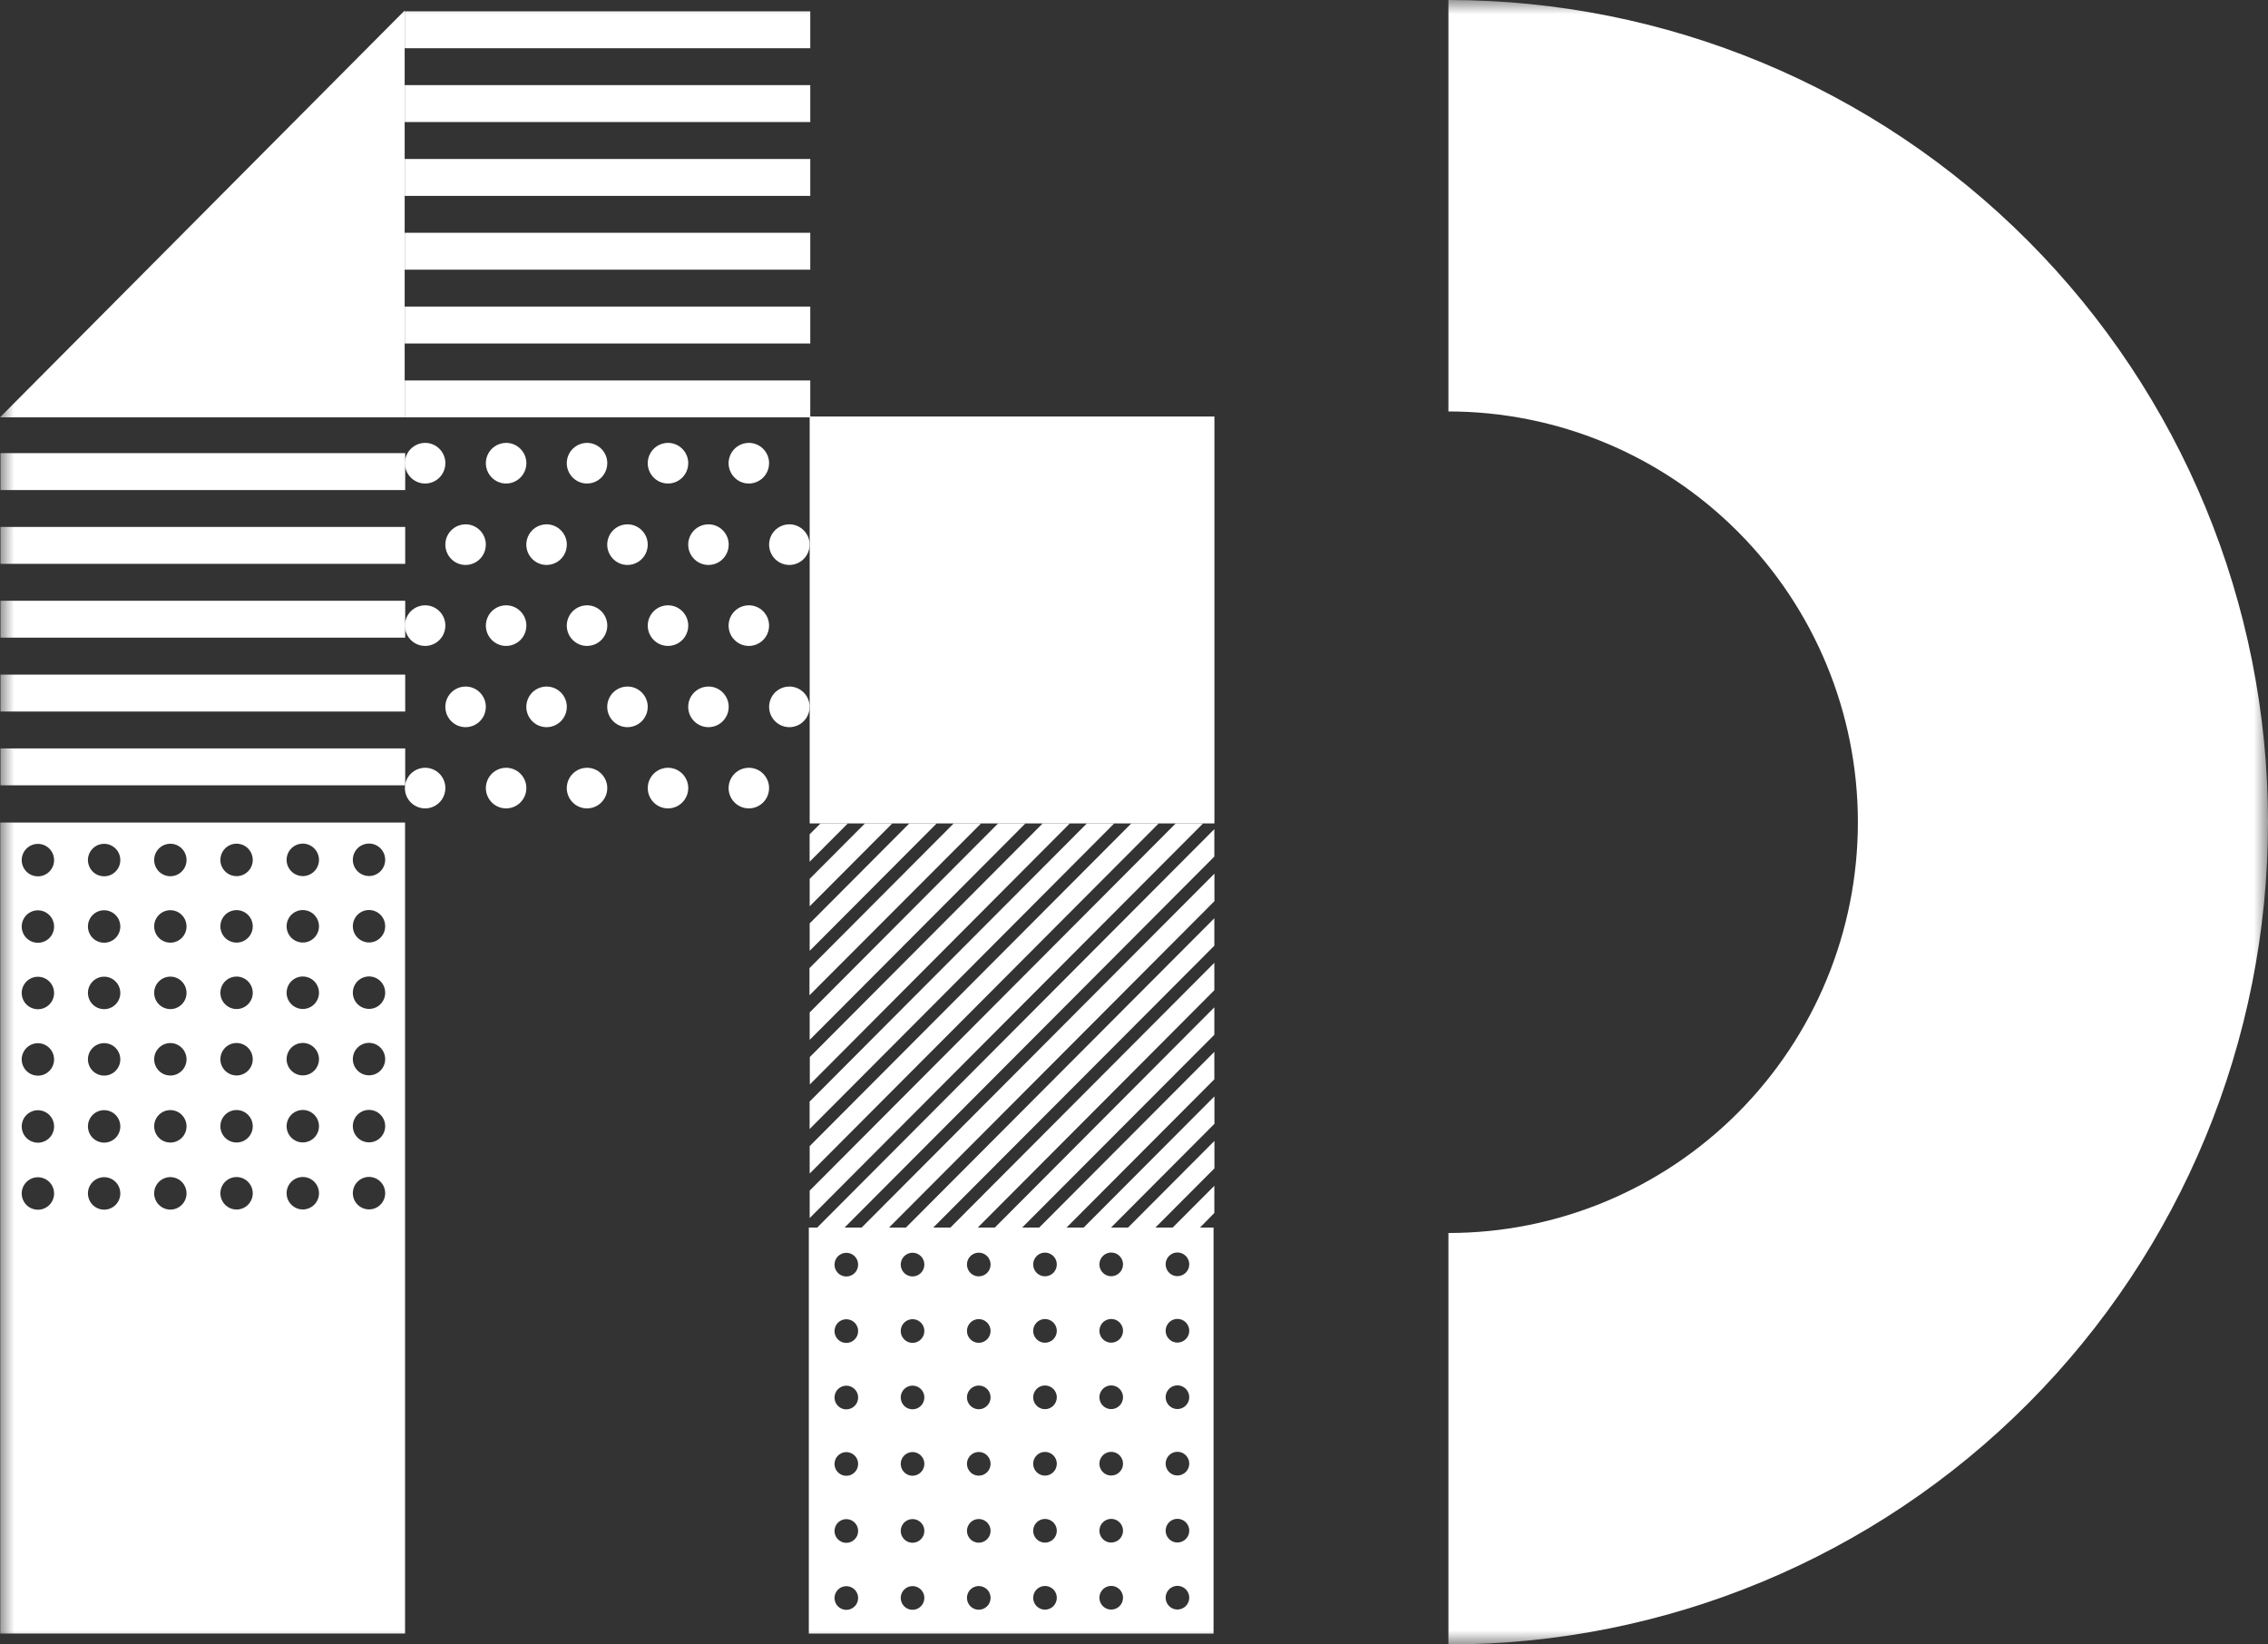 <svg width="80" height="58" viewBox="0 0 80 58" fill="none" xmlns="http://www.w3.org/2000/svg">
<rect x="0" y="0" width="80" height="58" fill="#333333" stroke="none"/>
<g clip-path="url(#clip0_308_549)">
<mask id="mask0_308_549" style="mask-type:luminance" maskUnits="userSpaceOnUse" x="0" y="0" width="80" height="58">
<path d="M80 0H0V58H80V0Z" fill="white"/>
</mask>
<g mask="url(#mask0_308_549)">
<path d="M51.091 58C58.758 58 66.111 54.945 71.533 49.506C76.954 44.068 80 36.691 80 29C80 21.309 76.954 13.932 71.533 8.494C66.111 3.055 58.758 0 51.091 0V14.512C54.921 14.512 58.595 16.038 61.303 18.755C64.012 21.472 65.534 25.157 65.534 29C65.534 32.843 64.012 36.528 61.303 39.245C58.595 41.962 54.921 43.488 51.091 43.488V58Z" fill="white"/>
<path d="M14.274 14.72H0L14.274 0.371V14.72Z" fill="white"/>
<path d="M28.581 0.399H14.277V1.701H28.581V0.399Z" fill="white"/>
<path d="M28.581 3.002H14.277V4.304H28.581V3.002Z" fill="white"/>
<path d="M28.581 5.607H14.277V6.909H28.581V5.607Z" fill="white"/>
<path d="M28.581 8.21H14.277V9.512H28.581V8.21Z" fill="white"/>
<path d="M28.581 10.813H14.277V12.115H28.581V10.813Z" fill="white"/>
<path d="M28.581 13.419H14.277V14.72H28.581V13.419Z" fill="white"/>
<path d="M42.837 14.69H28.56V29.042H42.837V14.69Z" fill="white"/>
<path d="M15.71 16.337C15.71 16.479 15.668 16.618 15.59 16.736C15.511 16.854 15.4 16.945 15.269 17C15.139 17.054 14.995 17.068 14.856 17.041C14.718 17.013 14.59 16.945 14.491 16.844C14.39 16.744 14.322 16.616 14.295 16.477C14.267 16.338 14.281 16.194 14.336 16.063C14.39 15.932 14.481 15.82 14.599 15.741C14.716 15.663 14.854 15.62 14.996 15.62C15.185 15.62 15.367 15.696 15.501 15.831C15.635 15.965 15.71 16.147 15.71 16.337Z" fill="white"/>
<path d="M18.567 16.337C18.567 16.479 18.525 16.618 18.446 16.736C18.368 16.854 18.256 16.945 18.125 17C17.995 17.054 17.851 17.068 17.713 17.041C17.574 17.013 17.447 16.945 17.347 16.844C17.247 16.744 17.179 16.616 17.151 16.477C17.123 16.338 17.138 16.194 17.192 16.063C17.246 15.932 17.337 15.82 17.455 15.741C17.573 15.663 17.711 15.62 17.852 15.62C18.042 15.62 18.223 15.696 18.357 15.831C18.491 15.965 18.567 16.147 18.567 16.337Z" fill="white"/>
<path d="M21.421 16.337C21.421 16.479 21.379 16.618 21.3 16.736C21.222 16.854 21.11 16.945 20.979 17C20.849 17.054 20.705 17.068 20.567 17.041C20.428 17.013 20.301 16.945 20.201 16.844C20.101 16.744 20.033 16.616 20.005 16.477C19.977 16.338 19.992 16.194 20.046 16.063C20.1 15.932 20.191 15.82 20.309 15.741C20.427 15.663 20.565 15.62 20.706 15.62C20.895 15.62 21.077 15.696 21.211 15.831C21.345 15.965 21.421 16.147 21.421 16.337Z" fill="white"/>
<path d="M24.277 16.337C24.277 16.479 24.235 16.618 24.156 16.736C24.078 16.854 23.966 16.945 23.836 17C23.705 17.054 23.561 17.068 23.423 17.041C23.284 17.013 23.157 16.945 23.057 16.844C22.957 16.744 22.889 16.616 22.861 16.477C22.834 16.338 22.848 16.194 22.902 16.063C22.956 15.932 23.048 15.82 23.165 15.741C23.283 15.663 23.421 15.62 23.562 15.62C23.752 15.62 23.933 15.696 24.067 15.831C24.201 15.965 24.277 16.147 24.277 16.337Z" fill="white"/>
<path d="M27.128 16.337C27.128 16.479 27.087 16.618 27.008 16.736C26.93 16.854 26.818 16.945 26.687 17C26.557 17.054 26.413 17.068 26.274 17.041C26.136 17.013 26.008 16.945 25.909 16.844C25.808 16.744 25.741 16.616 25.713 16.477C25.685 16.338 25.7 16.194 25.754 16.063C25.808 15.932 25.899 15.82 26.017 15.741C26.134 15.663 26.273 15.62 26.414 15.62C26.603 15.62 26.785 15.696 26.919 15.831C27.053 15.965 27.128 16.147 27.128 16.337Z" fill="white"/>
<path d="M15.71 22.066C15.71 22.207 15.668 22.346 15.59 22.464C15.511 22.582 15.4 22.674 15.269 22.728C15.139 22.782 14.995 22.796 14.856 22.769C14.718 22.741 14.59 22.673 14.491 22.572C14.39 22.472 14.322 22.344 14.295 22.205C14.267 22.066 14.281 21.922 14.336 21.791C14.39 21.66 14.481 21.548 14.599 21.469C14.716 21.391 14.854 21.349 14.996 21.349C15.185 21.349 15.367 21.424 15.501 21.559C15.635 21.693 15.71 21.875 15.71 22.066Z" fill="white"/>
<path d="M18.567 22.066C18.567 22.207 18.525 22.346 18.446 22.464C18.368 22.582 18.256 22.674 18.125 22.728C17.995 22.782 17.851 22.796 17.713 22.769C17.574 22.741 17.447 22.673 17.347 22.572C17.247 22.472 17.179 22.344 17.151 22.205C17.123 22.066 17.138 21.922 17.192 21.791C17.246 21.66 17.337 21.548 17.455 21.469C17.573 21.391 17.711 21.349 17.852 21.349C18.042 21.349 18.223 21.424 18.357 21.559C18.491 21.693 18.567 21.875 18.567 22.066Z" fill="white"/>
<path d="M21.421 22.066C21.421 22.207 21.379 22.346 21.3 22.464C21.222 22.582 21.11 22.674 20.979 22.728C20.849 22.782 20.705 22.796 20.567 22.769C20.428 22.741 20.301 22.673 20.201 22.572C20.101 22.472 20.033 22.344 20.005 22.205C19.977 22.066 19.992 21.922 20.046 21.791C20.1 21.66 20.191 21.548 20.309 21.469C20.427 21.391 20.565 21.349 20.706 21.349C20.895 21.349 21.077 21.424 21.211 21.559C21.345 21.693 21.421 21.875 21.421 22.066Z" fill="white"/>
<path d="M24.277 22.066C24.277 22.207 24.235 22.346 24.156 22.464C24.078 22.582 23.966 22.674 23.836 22.728C23.705 22.782 23.561 22.796 23.423 22.769C23.284 22.741 23.157 22.673 23.057 22.572C22.957 22.472 22.889 22.344 22.861 22.205C22.834 22.066 22.848 21.922 22.902 21.791C22.956 21.66 23.048 21.548 23.165 21.469C23.283 21.391 23.421 21.349 23.562 21.349C23.752 21.349 23.933 21.424 24.067 21.559C24.201 21.693 24.277 21.875 24.277 22.066Z" fill="white"/>
<path d="M27.128 22.066C27.128 22.207 27.087 22.346 27.008 22.464C26.93 22.582 26.818 22.674 26.687 22.728C26.557 22.782 26.413 22.796 26.274 22.769C26.136 22.741 26.008 22.673 25.909 22.572C25.808 22.472 25.741 22.344 25.713 22.205C25.685 22.066 25.7 21.922 25.754 21.791C25.808 21.66 25.899 21.548 26.017 21.469C26.134 21.391 26.273 21.349 26.414 21.349C26.603 21.349 26.785 21.424 26.919 21.559C27.053 21.693 27.128 21.875 27.128 22.066Z" fill="white"/>
<path d="M17.137 19.21C17.137 19.351 17.096 19.49 17.017 19.608C16.938 19.726 16.827 19.818 16.696 19.872C16.566 19.926 16.422 19.94 16.283 19.913C16.145 19.885 16.017 19.817 15.917 19.716C15.818 19.616 15.749 19.488 15.722 19.349C15.694 19.21 15.708 19.066 15.762 18.935C15.817 18.804 15.908 18.692 16.026 18.613C16.143 18.535 16.281 18.493 16.423 18.493C16.612 18.493 16.794 18.568 16.928 18.703C17.062 18.837 17.137 19.02 17.137 19.21Z" fill="white"/>
<path d="M19.994 19.21C19.994 19.351 19.952 19.49 19.873 19.608C19.795 19.726 19.683 19.818 19.552 19.872C19.422 19.926 19.278 19.94 19.14 19.913C19.001 19.885 18.874 19.817 18.774 19.716C18.674 19.616 18.606 19.488 18.578 19.349C18.55 19.21 18.565 19.066 18.619 18.935C18.673 18.804 18.764 18.692 18.882 18.613C19 18.535 19.138 18.493 19.279 18.493C19.468 18.493 19.65 18.568 19.784 18.703C19.918 18.837 19.994 19.02 19.994 19.21Z" fill="white"/>
<path d="M22.848 19.21C22.848 19.351 22.806 19.49 22.727 19.608C22.649 19.726 22.537 19.818 22.406 19.872C22.276 19.926 22.132 19.94 21.994 19.913C21.855 19.885 21.728 19.817 21.628 19.716C21.528 19.616 21.46 19.488 21.432 19.349C21.404 19.21 21.419 19.066 21.473 18.935C21.527 18.804 21.618 18.692 21.736 18.613C21.853 18.535 21.992 18.493 22.133 18.493C22.323 18.493 22.504 18.568 22.638 18.703C22.772 18.837 22.848 19.02 22.848 19.21Z" fill="white"/>
<path d="M25.704 19.21C25.704 19.351 25.662 19.49 25.583 19.608C25.505 19.726 25.393 19.818 25.263 19.872C25.132 19.926 24.988 19.94 24.85 19.913C24.711 19.885 24.584 19.817 24.484 19.716C24.384 19.616 24.316 19.488 24.288 19.349C24.261 19.21 24.275 19.066 24.329 18.935C24.383 18.804 24.475 18.692 24.592 18.613C24.71 18.535 24.848 18.493 24.989 18.493C25.179 18.493 25.36 18.568 25.494 18.703C25.628 18.837 25.704 19.02 25.704 19.21Z" fill="white"/>
<path d="M28.558 19.21C28.558 19.351 28.516 19.49 28.437 19.608C28.359 19.726 28.247 19.818 28.117 19.872C27.986 19.926 27.842 19.94 27.704 19.913C27.565 19.885 27.438 19.817 27.338 19.716C27.238 19.616 27.17 19.488 27.142 19.349C27.115 19.21 27.129 19.066 27.183 18.935C27.237 18.804 27.328 18.692 27.446 18.613C27.564 18.535 27.702 18.493 27.843 18.493C28.033 18.493 28.214 18.568 28.348 18.703C28.482 18.837 28.558 19.02 28.558 19.21Z" fill="white"/>
<path d="M17.137 24.931C17.137 25.073 17.096 25.211 17.017 25.329C16.938 25.447 16.827 25.539 16.696 25.593C16.566 25.647 16.422 25.662 16.283 25.634C16.145 25.606 16.017 25.538 15.917 25.438C15.818 25.337 15.749 25.21 15.722 25.071C15.694 24.931 15.708 24.787 15.762 24.656C15.817 24.525 15.908 24.413 16.026 24.335C16.143 24.256 16.281 24.214 16.423 24.214C16.612 24.214 16.794 24.289 16.928 24.424C17.062 24.558 17.137 24.741 17.137 24.931Z" fill="white"/>
<path d="M19.994 24.931C19.994 25.073 19.952 25.211 19.873 25.329C19.795 25.447 19.683 25.539 19.552 25.593C19.422 25.647 19.278 25.662 19.14 25.634C19.001 25.606 18.874 25.538 18.774 25.438C18.674 25.337 18.606 25.21 18.578 25.071C18.55 24.931 18.565 24.787 18.619 24.656C18.673 24.525 18.764 24.413 18.882 24.335C19 24.256 19.138 24.214 19.279 24.214C19.468 24.214 19.65 24.289 19.784 24.424C19.918 24.558 19.994 24.741 19.994 24.931Z" fill="white"/>
<path d="M22.848 24.931C22.848 25.073 22.806 25.211 22.727 25.329C22.649 25.447 22.537 25.539 22.406 25.593C22.276 25.647 22.132 25.662 21.994 25.634C21.855 25.606 21.728 25.538 21.628 25.438C21.528 25.337 21.46 25.21 21.432 25.071C21.404 24.931 21.419 24.787 21.473 24.656C21.527 24.525 21.618 24.413 21.736 24.335C21.853 24.256 21.992 24.214 22.133 24.214C22.323 24.214 22.504 24.289 22.638 24.424C22.772 24.558 22.848 24.741 22.848 24.931Z" fill="white"/>
<path d="M25.704 24.931C25.704 25.073 25.662 25.211 25.583 25.329C25.505 25.447 25.393 25.539 25.263 25.593C25.132 25.647 24.988 25.662 24.85 25.634C24.711 25.606 24.584 25.538 24.484 25.438C24.384 25.337 24.316 25.21 24.288 25.071C24.261 24.931 24.275 24.787 24.329 24.656C24.383 24.525 24.475 24.413 24.592 24.335C24.71 24.256 24.848 24.214 24.989 24.214C25.179 24.214 25.36 24.289 25.494 24.424C25.628 24.558 25.704 24.741 25.704 24.931Z" fill="white"/>
<path d="M28.558 24.931C28.558 25.073 28.516 25.211 28.437 25.329C28.359 25.447 28.247 25.539 28.117 25.593C27.986 25.647 27.842 25.662 27.704 25.634C27.565 25.606 27.438 25.538 27.338 25.438C27.238 25.337 27.17 25.21 27.142 25.071C27.115 24.931 27.129 24.787 27.183 24.656C27.237 24.525 27.328 24.413 27.446 24.335C27.564 24.256 27.702 24.214 27.843 24.214C28.033 24.214 28.214 24.289 28.348 24.424C28.482 24.558 28.558 24.741 28.558 24.931Z" fill="white"/>
<path d="M15.71 27.796C15.71 27.938 15.668 28.076 15.59 28.194C15.511 28.312 15.4 28.404 15.269 28.458C15.139 28.512 14.995 28.527 14.856 28.499C14.718 28.471 14.59 28.403 14.491 28.303C14.39 28.203 14.322 28.075 14.295 27.936C14.267 27.797 14.281 27.653 14.336 27.522C14.39 27.391 14.481 27.279 14.599 27.2C14.716 27.121 14.854 27.079 14.996 27.079C15.185 27.079 15.367 27.155 15.501 27.289C15.635 27.423 15.71 27.606 15.71 27.796Z" fill="white"/>
<path d="M18.567 27.796C18.567 27.938 18.525 28.076 18.446 28.194C18.368 28.312 18.256 28.404 18.125 28.458C17.995 28.512 17.851 28.527 17.713 28.499C17.574 28.471 17.447 28.403 17.347 28.303C17.247 28.203 17.179 28.075 17.151 27.936C17.123 27.797 17.138 27.653 17.192 27.522C17.246 27.391 17.337 27.279 17.455 27.2C17.573 27.121 17.711 27.079 17.852 27.079C18.042 27.079 18.223 27.155 18.357 27.289C18.491 27.423 18.567 27.606 18.567 27.796Z" fill="white"/>
<path d="M21.421 27.796C21.421 27.938 21.379 28.076 21.3 28.194C21.222 28.312 21.11 28.404 20.979 28.458C20.849 28.512 20.705 28.527 20.567 28.499C20.428 28.471 20.301 28.403 20.201 28.303C20.101 28.203 20.033 28.075 20.005 27.936C19.977 27.797 19.992 27.653 20.046 27.522C20.1 27.391 20.191 27.279 20.309 27.2C20.427 27.121 20.565 27.079 20.706 27.079C20.895 27.079 21.077 27.155 21.211 27.289C21.345 27.423 21.421 27.606 21.421 27.796Z" fill="white"/>
<path d="M24.277 27.796C24.277 27.938 24.235 28.076 24.156 28.194C24.078 28.312 23.966 28.404 23.836 28.458C23.705 28.512 23.561 28.527 23.423 28.499C23.284 28.471 23.157 28.403 23.057 28.303C22.957 28.203 22.889 28.075 22.861 27.936C22.834 27.797 22.848 27.653 22.902 27.522C22.956 27.391 23.048 27.279 23.165 27.2C23.283 27.121 23.421 27.079 23.562 27.079C23.752 27.079 23.933 27.155 24.067 27.289C24.201 27.423 24.277 27.606 24.277 27.796Z" fill="white"/>
<path d="M27.128 27.796C27.128 27.938 27.087 28.076 27.008 28.194C26.93 28.312 26.818 28.404 26.687 28.458C26.557 28.512 26.413 28.527 26.274 28.499C26.136 28.471 26.008 28.403 25.909 28.303C25.808 28.203 25.741 28.075 25.713 27.936C25.685 27.797 25.7 27.653 25.754 27.522C25.808 27.391 25.899 27.279 26.017 27.2C26.134 27.121 26.273 27.079 26.414 27.079C26.603 27.079 26.785 27.155 26.919 27.289C27.053 27.423 27.128 27.606 27.128 27.796Z" fill="white"/>
<path d="M28.53 57.617H42.806V43.296H28.53V57.617ZM29.853 56.78C29.77 56.78 29.69 56.755 29.622 56.709C29.553 56.663 29.5 56.598 29.468 56.522C29.437 56.446 29.428 56.362 29.445 56.281C29.461 56.2 29.5 56.125 29.558 56.067C29.617 56.008 29.691 55.969 29.772 55.953C29.852 55.936 29.936 55.945 30.012 55.976C30.088 56.008 30.153 56.061 30.199 56.13C30.245 56.199 30.269 56.279 30.269 56.362C30.269 56.417 30.258 56.471 30.238 56.522C30.216 56.573 30.186 56.619 30.147 56.657C30.109 56.696 30.063 56.727 30.012 56.748C29.962 56.769 29.907 56.78 29.853 56.78ZM29.853 54.416C29.77 54.416 29.69 54.391 29.622 54.345C29.553 54.299 29.5 54.234 29.468 54.158C29.437 54.081 29.428 53.998 29.445 53.917C29.461 53.836 29.5 53.761 29.558 53.703C29.617 53.644 29.691 53.605 29.772 53.588C29.852 53.572 29.936 53.581 30.012 53.612C30.088 53.644 30.153 53.697 30.199 53.766C30.245 53.835 30.269 53.915 30.269 53.998C30.269 54.053 30.258 54.107 30.238 54.158C30.216 54.209 30.186 54.255 30.147 54.293C30.109 54.332 30.063 54.363 30.012 54.384C29.962 54.405 29.907 54.416 29.853 54.416ZM29.853 52.051C29.77 52.051 29.69 52.027 29.622 51.981C29.553 51.935 29.5 51.87 29.468 51.794C29.437 51.717 29.428 51.633 29.445 51.553C29.461 51.471 29.5 51.397 29.558 51.339C29.617 51.28 29.691 51.24 29.772 51.224C29.852 51.208 29.936 51.217 30.012 51.248C30.088 51.28 30.153 51.333 30.199 51.402C30.245 51.471 30.269 51.551 30.269 51.634C30.269 51.689 30.258 51.743 30.238 51.794C30.216 51.844 30.186 51.89 30.147 51.929C30.109 51.968 30.063 51.999 30.012 52.02C29.962 52.041 29.907 52.051 29.853 52.051ZM29.853 49.708C29.77 49.708 29.69 49.684 29.622 49.638C29.553 49.592 29.5 49.527 29.468 49.45C29.437 49.374 29.428 49.29 29.445 49.209C29.461 49.128 29.5 49.054 29.558 48.995C29.617 48.937 29.691 48.897 29.772 48.881C29.852 48.865 29.936 48.873 30.012 48.905C30.088 48.937 30.153 48.99 30.199 49.059C30.245 49.127 30.269 49.208 30.269 49.291C30.269 49.346 30.258 49.4 30.238 49.45C30.216 49.501 30.186 49.547 30.147 49.586C30.109 49.625 30.063 49.656 30.012 49.676C29.962 49.697 29.907 49.708 29.853 49.708ZM29.853 47.365C29.77 47.365 29.69 47.341 29.622 47.295C29.553 47.249 29.5 47.184 29.468 47.107C29.437 47.031 29.428 46.947 29.445 46.866C29.461 46.785 29.5 46.711 29.558 46.652C29.617 46.594 29.691 46.554 29.772 46.538C29.852 46.522 29.936 46.53 30.012 46.562C30.088 46.593 30.153 46.647 30.199 46.715C30.245 46.784 30.269 46.865 30.269 46.947C30.269 47.002 30.258 47.057 30.238 47.107C30.216 47.158 30.186 47.204 30.147 47.243C30.109 47.282 30.063 47.312 30.012 47.333C29.962 47.354 29.907 47.365 29.853 47.365ZM29.853 45.022C29.77 45.022 29.69 44.997 29.622 44.952C29.553 44.906 29.5 44.84 29.468 44.764C29.437 44.688 29.428 44.604 29.445 44.523C29.461 44.442 29.5 44.367 29.558 44.309C29.617 44.251 29.691 44.211 29.772 44.195C29.852 44.179 29.936 44.187 30.012 44.218C30.088 44.25 30.153 44.304 30.199 44.372C30.245 44.441 30.269 44.522 30.269 44.604C30.269 44.659 30.258 44.714 30.238 44.764C30.216 44.815 30.186 44.861 30.147 44.9C30.109 44.938 30.063 44.969 30.012 44.99C29.962 45.011 29.907 45.022 29.853 45.022ZM32.189 56.777C32.106 56.777 32.026 56.753 31.957 56.707C31.889 56.661 31.836 56.596 31.804 56.52C31.773 56.443 31.764 56.359 31.78 56.278C31.797 56.197 31.836 56.123 31.894 56.065C31.953 56.006 32.027 55.966 32.108 55.95C32.188 55.934 32.272 55.942 32.348 55.974C32.424 56.006 32.489 56.059 32.535 56.128C32.581 56.196 32.605 56.277 32.605 56.36C32.605 56.415 32.594 56.469 32.573 56.52C32.552 56.57 32.522 56.616 32.483 56.655C32.444 56.694 32.398 56.725 32.348 56.746C32.297 56.767 32.243 56.777 32.189 56.777ZM32.189 54.413C32.106 54.413 32.026 54.389 31.957 54.343C31.889 54.297 31.836 54.232 31.804 54.156C31.773 54.079 31.764 53.995 31.78 53.914C31.797 53.833 31.836 53.759 31.894 53.7C31.953 53.642 32.027 53.602 32.108 53.586C32.188 53.57 32.272 53.578 32.348 53.61C32.424 53.642 32.489 53.695 32.535 53.764C32.581 53.832 32.605 53.913 32.605 53.996C32.605 54.106 32.561 54.213 32.483 54.291C32.405 54.369 32.299 54.413 32.189 54.413ZM32.189 52.049C32.106 52.049 32.026 52.025 31.957 51.979C31.889 51.933 31.836 51.868 31.804 51.791C31.773 51.715 31.764 51.631 31.78 51.55C31.797 51.469 31.836 51.395 31.894 51.336C31.953 51.278 32.027 51.238 32.108 51.222C32.188 51.206 32.272 51.214 32.348 51.246C32.424 51.277 32.489 51.331 32.535 51.4C32.581 51.468 32.605 51.549 32.605 51.632C32.605 51.686 32.594 51.741 32.573 51.791C32.552 51.842 32.522 51.888 32.483 51.927C32.444 51.966 32.398 51.996 32.348 52.017C32.297 52.038 32.243 52.049 32.189 52.049ZM32.189 49.706C32.106 49.706 32.026 49.681 31.957 49.636C31.889 49.59 31.836 49.525 31.804 49.448C31.773 49.372 31.764 49.288 31.78 49.207C31.797 49.126 31.836 49.051 31.894 48.993C31.953 48.935 32.027 48.895 32.108 48.879C32.188 48.863 32.272 48.871 32.348 48.903C32.424 48.934 32.489 48.988 32.535 49.056C32.581 49.125 32.605 49.206 32.605 49.288C32.605 49.399 32.561 49.505 32.483 49.584C32.405 49.662 32.299 49.706 32.189 49.706ZM32.189 47.363C32.106 47.363 32.026 47.338 31.957 47.292C31.889 47.246 31.836 47.181 31.804 47.105C31.773 47.029 31.764 46.945 31.78 46.864C31.797 46.783 31.836 46.708 31.894 46.65C31.953 46.592 32.027 46.552 32.108 46.536C32.188 46.52 32.272 46.528 32.348 46.559C32.424 46.591 32.489 46.645 32.535 46.713C32.581 46.782 32.605 46.863 32.605 46.945C32.605 47.056 32.561 47.162 32.483 47.24C32.405 47.319 32.299 47.363 32.189 47.363ZM32.189 45.02C32.106 45.02 32.026 44.995 31.957 44.949C31.889 44.903 31.836 44.838 31.804 44.762C31.773 44.685 31.764 44.602 31.78 44.52C31.797 44.44 31.836 44.365 31.894 44.307C31.953 44.248 32.027 44.209 32.108 44.192C32.188 44.176 32.272 44.185 32.348 44.216C32.424 44.248 32.489 44.301 32.535 44.37C32.581 44.439 32.605 44.519 32.605 44.602C32.605 44.713 32.561 44.819 32.483 44.897C32.405 44.976 32.299 45.02 32.189 45.02ZM34.525 56.775C34.442 56.775 34.362 56.751 34.293 56.705C34.225 56.659 34.172 56.594 34.14 56.517C34.108 56.441 34.1 56.357 34.116 56.276C34.132 56.195 34.172 56.121 34.23 56.062C34.288 56.004 34.363 55.964 34.443 55.948C34.524 55.932 34.608 55.94 34.684 55.972C34.76 56.003 34.825 56.057 34.871 56.125C34.916 56.194 34.941 56.275 34.941 56.357C34.941 56.468 34.897 56.574 34.819 56.653C34.741 56.731 34.635 56.775 34.525 56.775ZM34.525 54.411C34.442 54.411 34.362 54.386 34.293 54.341C34.225 54.295 34.172 54.23 34.14 54.153C34.108 54.077 34.1 53.993 34.116 53.912C34.132 53.831 34.172 53.757 34.23 53.698C34.288 53.64 34.363 53.6 34.443 53.584C34.524 53.568 34.608 53.576 34.684 53.608C34.76 53.639 34.825 53.693 34.871 53.761C34.916 53.83 34.941 53.911 34.941 53.993C34.941 54.104 34.897 54.21 34.819 54.289C34.741 54.367 34.635 54.411 34.525 54.411ZM34.525 52.047C34.442 52.047 34.362 52.022 34.293 51.977C34.225 51.931 34.172 51.865 34.14 51.789C34.108 51.713 34.1 51.629 34.116 51.548C34.132 51.467 34.172 51.392 34.23 51.334C34.288 51.276 34.363 51.236 34.443 51.22C34.524 51.204 34.608 51.212 34.684 51.243C34.76 51.275 34.825 51.329 34.871 51.397C34.916 51.466 34.941 51.547 34.941 51.629C34.941 51.74 34.897 51.846 34.819 51.925C34.741 52.003 34.635 52.047 34.525 52.047ZM34.525 49.704C34.442 49.704 34.362 49.679 34.293 49.633C34.225 49.587 34.172 49.522 34.14 49.446C34.108 49.37 34.1 49.286 34.116 49.205C34.132 49.124 34.172 49.049 34.23 48.991C34.288 48.932 34.363 48.893 34.443 48.877C34.524 48.86 34.608 48.869 34.684 48.9C34.76 48.932 34.825 48.985 34.871 49.054C34.916 49.123 34.941 49.203 34.941 49.286C34.941 49.397 34.897 49.503 34.819 49.581C34.741 49.66 34.635 49.704 34.525 49.704ZM34.525 47.361C34.442 47.361 34.362 47.336 34.293 47.29C34.225 47.244 34.172 47.179 34.14 47.103C34.108 47.026 34.1 46.942 34.116 46.861C34.132 46.78 34.172 46.706 34.23 46.648C34.288 46.589 34.363 46.549 34.443 46.533C34.524 46.517 34.608 46.526 34.684 46.557C34.76 46.589 34.825 46.642 34.871 46.711C34.916 46.78 34.941 46.86 34.941 46.943C34.941 47.054 34.897 47.16 34.819 47.238C34.741 47.316 34.635 47.361 34.525 47.361ZM34.525 45.017C34.442 45.017 34.362 44.993 34.293 44.947C34.225 44.901 34.172 44.836 34.14 44.76C34.108 44.683 34.1 44.599 34.116 44.518C34.132 44.437 34.172 44.363 34.23 44.304C34.288 44.246 34.363 44.206 34.443 44.19C34.524 44.174 34.608 44.182 34.684 44.214C34.76 44.245 34.825 44.299 34.871 44.368C34.916 44.436 34.941 44.517 34.941 44.6C34.941 44.711 34.897 44.817 34.819 44.895C34.741 44.973 34.635 45.017 34.525 45.017ZM36.861 56.773C36.778 56.773 36.698 56.748 36.629 56.702C36.561 56.657 36.507 56.591 36.476 56.515C36.444 56.439 36.436 56.355 36.452 56.274C36.468 56.193 36.508 56.118 36.566 56.06C36.624 56.001 36.699 55.962 36.779 55.946C36.86 55.929 36.944 55.938 37.02 55.969C37.096 56.001 37.161 56.054 37.207 56.123C37.252 56.192 37.277 56.273 37.277 56.355C37.277 56.466 37.233 56.572 37.155 56.65C37.077 56.729 36.971 56.773 36.861 56.773ZM36.861 54.409C36.778 54.409 36.698 54.384 36.629 54.338C36.561 54.292 36.507 54.227 36.476 54.151C36.444 54.075 36.436 53.991 36.452 53.91C36.468 53.829 36.508 53.754 36.566 53.696C36.624 53.637 36.699 53.598 36.779 53.581C36.86 53.565 36.944 53.574 37.02 53.605C37.096 53.637 37.161 53.69 37.207 53.759C37.252 53.828 37.277 53.908 37.277 53.991C37.277 54.046 37.266 54.1 37.245 54.151C37.224 54.202 37.194 54.248 37.155 54.286C37.116 54.325 37.07 54.356 37.02 54.377C36.969 54.398 36.915 54.409 36.861 54.409ZM36.861 52.045C36.778 52.045 36.698 52.02 36.629 51.974C36.561 51.928 36.507 51.863 36.476 51.787C36.444 51.711 36.436 51.627 36.452 51.545C36.468 51.465 36.508 51.39 36.566 51.332C36.624 51.273 36.699 51.233 36.779 51.217C36.86 51.201 36.944 51.21 37.02 51.241C37.096 51.273 37.161 51.326 37.207 51.395C37.252 51.464 37.277 51.544 37.277 51.627C37.277 51.738 37.233 51.844 37.155 51.922C37.077 52.001 36.971 52.045 36.861 52.045ZM36.861 49.701C36.778 49.701 36.698 49.677 36.629 49.631C36.561 49.585 36.507 49.52 36.476 49.444C36.444 49.367 36.436 49.283 36.452 49.202C36.468 49.121 36.508 49.047 36.566 48.989C36.624 48.93 36.699 48.89 36.779 48.874C36.86 48.858 36.944 48.866 37.02 48.898C37.096 48.93 37.161 48.983 37.207 49.052C37.252 49.12 37.277 49.201 37.277 49.284C37.277 49.395 37.233 49.501 37.155 49.579C37.077 49.657 36.971 49.701 36.861 49.701ZM36.861 47.358C36.778 47.358 36.698 47.334 36.629 47.288C36.561 47.242 36.507 47.177 36.476 47.1C36.444 47.024 36.436 46.94 36.452 46.859C36.468 46.778 36.508 46.704 36.566 46.645C36.624 46.587 36.699 46.547 36.779 46.531C36.86 46.515 36.944 46.523 37.02 46.555C37.096 46.586 37.161 46.64 37.207 46.709C37.252 46.777 37.277 46.858 37.277 46.941C37.277 47.051 37.233 47.158 37.155 47.236C37.077 47.314 36.971 47.358 36.861 47.358ZM36.861 45.015C36.778 45.015 36.698 44.99 36.629 44.945C36.561 44.899 36.507 44.834 36.476 44.757C36.444 44.681 36.436 44.597 36.452 44.516C36.468 44.435 36.508 44.361 36.566 44.302C36.624 44.244 36.699 44.204 36.779 44.188C36.86 44.172 36.944 44.18 37.02 44.212C37.096 44.243 37.161 44.297 37.207 44.365C37.252 44.434 37.277 44.515 37.277 44.597C37.277 44.708 37.233 44.814 37.155 44.893C37.077 44.971 36.971 45.015 36.861 45.015ZM39.196 56.77C39.114 56.77 39.033 56.746 38.965 56.7C38.897 56.654 38.843 56.589 38.812 56.513C38.78 56.436 38.772 56.352 38.788 56.271C38.804 56.19 38.844 56.116 38.902 56.057C38.96 55.999 39.034 55.959 39.115 55.943C39.196 55.927 39.28 55.935 39.356 55.967C39.432 55.999 39.497 56.052 39.542 56.121C39.588 56.19 39.613 56.27 39.613 56.353C39.613 56.464 39.569 56.57 39.491 56.648C39.413 56.726 39.307 56.77 39.196 56.77ZM39.196 54.406C39.114 54.406 39.033 54.382 38.965 54.336C38.897 54.29 38.843 54.225 38.812 54.148C38.78 54.072 38.772 53.988 38.788 53.907C38.804 53.826 38.844 53.752 38.902 53.694C38.96 53.635 39.034 53.595 39.115 53.579C39.196 53.563 39.28 53.571 39.356 53.603C39.432 53.635 39.497 53.688 39.542 53.757C39.588 53.825 39.613 53.906 39.613 53.989C39.613 54.099 39.569 54.206 39.491 54.284C39.413 54.362 39.307 54.406 39.196 54.406ZM39.196 52.042C39.114 52.042 39.033 52.018 38.965 51.972C38.897 51.926 38.843 51.861 38.812 51.785C38.78 51.708 38.772 51.624 38.788 51.543C38.804 51.462 38.844 51.388 38.902 51.329C38.96 51.271 39.034 51.231 39.115 51.215C39.196 51.199 39.28 51.207 39.356 51.239C39.432 51.27 39.497 51.324 39.542 51.393C39.588 51.461 39.613 51.542 39.613 51.625C39.613 51.735 39.569 51.842 39.491 51.92C39.413 51.998 39.307 52.042 39.196 52.042ZM39.196 49.699C39.114 49.699 39.033 49.675 38.965 49.629C38.897 49.583 38.843 49.518 38.812 49.441C38.78 49.365 38.772 49.281 38.788 49.2C38.804 49.119 38.844 49.045 38.902 48.986C38.96 48.928 39.034 48.888 39.115 48.872C39.196 48.856 39.28 48.864 39.356 48.896C39.432 48.927 39.497 48.981 39.542 49.05C39.588 49.118 39.613 49.199 39.613 49.281C39.613 49.392 39.569 49.498 39.491 49.577C39.413 49.655 39.307 49.699 39.196 49.699ZM39.196 47.356C39.114 47.356 39.033 47.331 38.965 47.285C38.897 47.24 38.843 47.174 38.812 47.098C38.78 47.022 38.772 46.938 38.788 46.857C38.804 46.776 38.844 46.701 38.902 46.643C38.96 46.585 39.034 46.545 39.115 46.529C39.196 46.513 39.28 46.521 39.356 46.552C39.432 46.584 39.497 46.638 39.542 46.706C39.588 46.775 39.613 46.856 39.613 46.938C39.613 46.993 39.602 47.047 39.581 47.098C39.56 47.149 39.529 47.195 39.491 47.233C39.452 47.272 39.406 47.303 39.356 47.324C39.305 47.345 39.251 47.356 39.196 47.356ZM39.196 45.013C39.114 45.013 39.033 44.988 38.965 44.942C38.897 44.896 38.843 44.831 38.812 44.755C38.78 44.679 38.772 44.595 38.788 44.514C38.804 44.433 38.844 44.358 38.902 44.3C38.96 44.241 39.034 44.202 39.115 44.185C39.196 44.169 39.28 44.178 39.356 44.209C39.432 44.241 39.497 44.294 39.542 44.363C39.588 44.432 39.613 44.513 39.613 44.595C39.613 44.65 39.602 44.704 39.581 44.755C39.56 44.806 39.529 44.852 39.491 44.89C39.452 44.929 39.406 44.96 39.356 44.981C39.305 45.002 39.251 45.013 39.196 45.013ZM41.532 56.768C41.45 56.768 41.369 56.744 41.301 56.698C41.233 56.652 41.179 56.587 41.148 56.51C41.116 56.434 41.108 56.35 41.124 56.269C41.14 56.188 41.18 56.114 41.238 56.055C41.296 55.997 41.37 55.957 41.451 55.941C41.532 55.925 41.615 55.933 41.691 55.965C41.768 55.996 41.833 56.05 41.878 56.118C41.924 56.187 41.949 56.268 41.949 56.35C41.949 56.461 41.905 56.568 41.827 56.646C41.748 56.724 41.643 56.768 41.532 56.768ZM41.532 54.404C41.45 54.404 41.369 54.38 41.301 54.334C41.233 54.288 41.179 54.222 41.148 54.146C41.116 54.07 41.108 53.986 41.124 53.905C41.14 53.824 41.18 53.749 41.238 53.691C41.296 53.633 41.37 53.593 41.451 53.577C41.532 53.561 41.615 53.569 41.691 53.601C41.768 53.632 41.833 53.686 41.878 53.754C41.924 53.823 41.949 53.904 41.949 53.986C41.949 54.097 41.905 54.203 41.827 54.282C41.748 54.36 41.643 54.404 41.532 54.404ZM41.532 52.04C41.45 52.04 41.369 52.016 41.301 51.97C41.233 51.924 41.179 51.858 41.148 51.782C41.116 51.706 41.108 51.622 41.124 51.541C41.14 51.46 41.18 51.386 41.238 51.327C41.296 51.269 41.37 51.229 41.451 51.213C41.532 51.197 41.615 51.205 41.691 51.236C41.768 51.268 41.833 51.322 41.878 51.39C41.924 51.459 41.949 51.54 41.949 51.622C41.949 51.677 41.938 51.731 41.917 51.782C41.896 51.833 41.865 51.879 41.827 51.918C41.788 51.956 41.742 51.987 41.691 52.008C41.641 52.029 41.587 52.04 41.532 52.04ZM41.532 49.697C41.45 49.697 41.369 49.672 41.301 49.626C41.233 49.581 41.179 49.515 41.148 49.439C41.116 49.363 41.108 49.279 41.124 49.198C41.14 49.117 41.18 49.042 41.238 48.984C41.296 48.925 41.37 48.886 41.451 48.87C41.532 48.853 41.615 48.862 41.691 48.893C41.768 48.925 41.833 48.978 41.878 49.047C41.924 49.116 41.949 49.197 41.949 49.279C41.949 49.334 41.938 49.388 41.917 49.439C41.896 49.49 41.865 49.536 41.827 49.574C41.788 49.613 41.742 49.644 41.691 49.665C41.641 49.686 41.587 49.697 41.532 49.697ZM41.532 47.353C41.45 47.353 41.369 47.329 41.301 47.283C41.233 47.237 41.179 47.172 41.148 47.096C41.116 47.019 41.108 46.935 41.124 46.855C41.14 46.773 41.18 46.699 41.238 46.641C41.296 46.582 41.37 46.542 41.451 46.526C41.532 46.51 41.615 46.519 41.691 46.55C41.768 46.582 41.833 46.635 41.878 46.704C41.924 46.773 41.949 46.853 41.949 46.936C41.949 47.047 41.905 47.153 41.827 47.231C41.748 47.309 41.643 47.353 41.532 47.353ZM41.532 45.01C41.45 45.01 41.369 44.986 41.301 44.94C41.233 44.894 41.179 44.829 41.148 44.752C41.116 44.676 41.108 44.592 41.124 44.511C41.14 44.43 41.18 44.356 41.238 44.297C41.296 44.239 41.37 44.199 41.451 44.183C41.532 44.167 41.615 44.175 41.691 44.207C41.768 44.239 41.833 44.292 41.878 44.361C41.924 44.429 41.949 44.51 41.949 44.593C41.949 44.703 41.905 44.81 41.827 44.888C41.748 44.966 41.643 45.01 41.532 45.01Z" fill="white"/>
<path d="M14.293 15.982H0.016V17.284H14.293V15.982Z" fill="white"/>
<path d="M14.293 18.585H0.016V19.887H14.293V18.585Z" fill="white"/>
<path d="M14.293 21.189H0.016V22.49H14.293V21.189Z" fill="white"/>
<path d="M14.293 23.794H0.016V25.096H14.293V23.794Z" fill="white"/>
<path d="M14.293 26.397H0.016V27.698H14.293V26.397Z" fill="white"/>
<path d="M0.009 57.615H14.288V29.012H0.009V57.615ZM1.337 42.667C1.224 42.667 1.113 42.633 1.019 42.571C0.925 42.508 0.852 42.418 0.809 42.313C0.766 42.209 0.754 42.093 0.776 41.982C0.799 41.871 0.853 41.769 0.933 41.689C1.013 41.609 1.115 41.554 1.225 41.532C1.336 41.51 1.451 41.521 1.555 41.565C1.66 41.608 1.749 41.681 1.812 41.776C1.875 41.87 1.908 41.981 1.908 42.094C1.908 42.246 1.848 42.392 1.741 42.499C1.634 42.607 1.488 42.667 1.337 42.667ZM1.337 40.303C1.224 40.303 1.113 40.269 1.019 40.206C0.925 40.144 0.852 40.054 0.809 39.949C0.766 39.845 0.754 39.729 0.776 39.618C0.799 39.507 0.853 39.405 0.933 39.325C1.013 39.245 1.115 39.19 1.225 39.168C1.336 39.146 1.451 39.157 1.555 39.201C1.66 39.244 1.749 39.317 1.812 39.412C1.875 39.506 1.908 39.617 1.908 39.73C1.908 39.882 1.848 40.028 1.741 40.135C1.634 40.243 1.488 40.303 1.337 40.303ZM1.337 37.939C1.224 37.939 1.113 37.905 1.019 37.842C0.925 37.779 0.852 37.69 0.809 37.585C0.766 37.48 0.754 37.365 0.776 37.254C0.799 37.143 0.853 37.041 0.933 36.961C1.013 36.881 1.115 36.826 1.225 36.804C1.336 36.782 1.451 36.793 1.555 36.837C1.66 36.88 1.749 36.953 1.812 37.048C1.875 37.142 1.908 37.253 1.908 37.366C1.908 37.518 1.848 37.664 1.741 37.771C1.634 37.879 1.488 37.939 1.337 37.939ZM1.337 35.596C1.224 35.596 1.113 35.562 1.019 35.499C0.925 35.436 0.852 35.347 0.809 35.242C0.766 35.137 0.754 35.022 0.776 34.911C0.799 34.8 0.853 34.698 0.933 34.617C1.013 34.537 1.115 34.483 1.225 34.461C1.336 34.439 1.451 34.45 1.555 34.493C1.66 34.537 1.749 34.61 1.812 34.704C1.875 34.799 1.908 34.909 1.908 35.023C1.908 35.175 1.848 35.321 1.741 35.428C1.634 35.535 1.488 35.596 1.337 35.596ZM1.337 33.252C1.224 33.252 1.113 33.219 1.019 33.156C0.925 33.093 0.852 33.004 0.809 32.899C0.766 32.794 0.754 32.679 0.776 32.568C0.799 32.457 0.853 32.354 0.933 32.274C1.013 32.194 1.115 32.14 1.225 32.117C1.336 32.095 1.451 32.107 1.555 32.15C1.66 32.194 1.749 32.267 1.812 32.361C1.875 32.455 1.908 32.566 1.908 32.679C1.908 32.831 1.848 32.977 1.741 33.085C1.634 33.192 1.488 33.252 1.337 33.252ZM1.337 30.909C1.224 30.909 1.113 30.876 1.019 30.813C0.925 30.75 0.852 30.66 0.809 30.556C0.766 30.451 0.754 30.336 0.776 30.224C0.799 30.113 0.853 30.011 0.933 29.931C1.013 29.851 1.115 29.796 1.225 29.774C1.336 29.752 1.451 29.764 1.555 29.807C1.66 29.85 1.749 29.924 1.812 30.018C1.875 30.112 1.908 30.223 1.908 30.336C1.908 30.488 1.848 30.634 1.741 30.741C1.634 30.849 1.488 30.909 1.337 30.909ZM3.673 42.665C3.56 42.665 3.449 42.631 3.355 42.568C3.261 42.505 3.188 42.416 3.145 42.311C3.102 42.206 3.09 42.091 3.112 41.98C3.134 41.869 3.189 41.767 3.269 41.687C3.349 41.606 3.45 41.552 3.561 41.53C3.672 41.508 3.787 41.519 3.891 41.562C3.996 41.606 4.085 41.679 4.148 41.773C4.21 41.868 4.244 41.978 4.244 42.092C4.244 42.244 4.184 42.389 4.077 42.497C3.969 42.604 3.824 42.665 3.673 42.665ZM3.673 40.301C3.56 40.301 3.449 40.267 3.355 40.204C3.261 40.141 3.188 40.052 3.145 39.947C3.102 39.842 3.09 39.727 3.112 39.616C3.134 39.505 3.189 39.403 3.269 39.322C3.349 39.242 3.45 39.188 3.561 39.166C3.672 39.144 3.787 39.155 3.891 39.198C3.996 39.242 4.085 39.315 4.148 39.409C4.21 39.504 4.244 39.614 4.244 39.728C4.244 39.88 4.184 40.025 4.077 40.133C3.969 40.24 3.824 40.301 3.673 40.301ZM3.673 37.937C3.56 37.937 3.449 37.903 3.355 37.84C3.261 37.777 3.188 37.688 3.145 37.583C3.102 37.478 3.09 37.363 3.112 37.252C3.134 37.141 3.189 37.038 3.269 36.958C3.349 36.878 3.45 36.824 3.561 36.802C3.672 36.779 3.787 36.791 3.891 36.834C3.996 36.878 4.085 36.951 4.148 37.045C4.21 37.139 4.244 37.25 4.244 37.364C4.244 37.516 4.184 37.661 4.077 37.769C3.969 37.876 3.824 37.937 3.673 37.937ZM3.673 35.593C3.56 35.593 3.449 35.56 3.355 35.497C3.261 35.434 3.188 35.344 3.145 35.24C3.102 35.135 3.09 35.02 3.112 34.909C3.134 34.797 3.189 34.695 3.269 34.615C3.349 34.535 3.45 34.48 3.561 34.458C3.672 34.436 3.787 34.448 3.891 34.491C3.996 34.534 4.085 34.608 4.148 34.702C4.21 34.796 4.244 34.907 4.244 35.02C4.244 35.172 4.184 35.318 4.077 35.426C3.969 35.533 3.824 35.593 3.673 35.593ZM3.673 33.25C3.56 33.25 3.449 33.217 3.355 33.154C3.261 33.091 3.188 33.001 3.145 32.897C3.102 32.792 3.09 32.677 3.112 32.565C3.134 32.454 3.189 32.352 3.269 32.272C3.349 32.192 3.45 32.137 3.561 32.115C3.672 32.093 3.787 32.104 3.891 32.148C3.996 32.191 4.085 32.265 4.148 32.359C4.21 32.453 4.244 32.564 4.244 32.677C4.244 32.829 4.184 32.975 4.077 33.082C3.969 33.19 3.824 33.25 3.673 33.25ZM3.673 30.907C3.56 30.907 3.449 30.873 3.355 30.811C3.261 30.747 3.188 30.658 3.145 30.553C3.102 30.449 3.09 30.333 3.112 30.222C3.134 30.111 3.189 30.009 3.269 29.929C3.349 29.849 3.45 29.794 3.561 29.772C3.672 29.75 3.787 29.761 3.891 29.805C3.996 29.848 4.085 29.921 4.148 30.016C4.21 30.11 4.244 30.221 4.244 30.334C4.244 30.486 4.184 30.632 4.077 30.739C3.969 30.847 3.824 30.907 3.673 30.907ZM6.008 42.663C5.896 42.663 5.785 42.629 5.691 42.566C5.597 42.503 5.524 42.413 5.481 42.309C5.438 42.204 5.426 42.089 5.448 41.978C5.47 41.867 5.525 41.764 5.605 41.684C5.684 41.604 5.786 41.55 5.897 41.527C6.008 41.505 6.123 41.517 6.227 41.56C6.331 41.603 6.421 41.677 6.483 41.771C6.546 41.865 6.58 41.976 6.58 42.089C6.58 42.241 6.52 42.387 6.412 42.495C6.305 42.602 6.16 42.663 6.008 42.663ZM6.008 40.298C5.896 40.298 5.785 40.265 5.691 40.202C5.597 40.139 5.524 40.049 5.481 39.945C5.438 39.84 5.426 39.725 5.448 39.614C5.47 39.502 5.525 39.4 5.605 39.32C5.684 39.24 5.786 39.185 5.897 39.163C6.008 39.141 6.123 39.153 6.227 39.196C6.331 39.239 6.421 39.313 6.483 39.407C6.546 39.501 6.58 39.612 6.58 39.725C6.58 39.877 6.52 40.023 6.412 40.131C6.305 40.238 6.16 40.298 6.008 40.298ZM6.008 37.934C5.896 37.934 5.785 37.901 5.691 37.838C5.597 37.775 5.524 37.685 5.481 37.581C5.438 37.476 5.426 37.361 5.448 37.249C5.47 37.138 5.525 37.036 5.605 36.956C5.684 36.876 5.786 36.821 5.897 36.799C6.008 36.777 6.123 36.788 6.227 36.832C6.331 36.875 6.421 36.949 6.483 37.043C6.546 37.137 6.58 37.248 6.58 37.361C6.58 37.513 6.52 37.659 6.412 37.767C6.305 37.874 6.16 37.934 6.008 37.934ZM6.008 35.591C5.896 35.591 5.785 35.557 5.691 35.495C5.597 35.432 5.524 35.342 5.481 35.237C5.438 35.133 5.426 35.017 5.448 34.906C5.47 34.795 5.525 34.693 5.605 34.613C5.684 34.533 5.786 34.478 5.897 34.456C6.008 34.434 6.123 34.445 6.227 34.489C6.331 34.532 6.421 34.605 6.483 34.7C6.546 34.794 6.58 34.905 6.58 35.018C6.58 35.17 6.52 35.316 6.412 35.423C6.305 35.531 6.16 35.591 6.008 35.591ZM6.008 33.248C5.896 33.248 5.785 33.214 5.691 33.151C5.597 33.088 5.524 32.999 5.481 32.894C5.438 32.789 5.426 32.674 5.448 32.563C5.47 32.452 5.525 32.35 5.605 32.27C5.684 32.19 5.786 32.135 5.897 32.113C6.008 32.091 6.123 32.102 6.227 32.145C6.331 32.189 6.421 32.262 6.483 32.356C6.546 32.451 6.58 32.562 6.58 32.675C6.58 32.827 6.52 32.973 6.412 33.08C6.305 33.188 6.16 33.248 6.008 33.248ZM6.008 30.905C5.896 30.905 5.785 30.871 5.691 30.808C5.597 30.745 5.524 30.656 5.481 30.551C5.438 30.446 5.426 30.331 5.448 30.22C5.47 30.109 5.525 30.007 5.605 29.927C5.684 29.846 5.786 29.792 5.897 29.77C6.008 29.747 6.123 29.759 6.227 29.802C6.331 29.846 6.421 29.919 6.483 30.013C6.546 30.108 6.58 30.218 6.58 30.332C6.58 30.484 6.52 30.629 6.412 30.737C6.305 30.844 6.16 30.905 6.008 30.905ZM8.344 42.66C8.231 42.66 8.121 42.627 8.027 42.564C7.933 42.501 7.86 42.411 7.817 42.306C7.773 42.202 7.762 42.087 7.784 41.975C7.806 41.864 7.861 41.762 7.94 41.682C8.02 41.602 8.122 41.547 8.233 41.525C8.344 41.503 8.459 41.514 8.563 41.558C8.667 41.601 8.757 41.675 8.819 41.769C8.882 41.863 8.916 41.974 8.916 42.087C8.916 42.239 8.855 42.385 8.748 42.492C8.641 42.6 8.496 42.66 8.344 42.66ZM8.344 40.296C8.231 40.296 8.121 40.263 8.027 40.2C7.933 40.136 7.86 40.047 7.817 39.942C7.773 39.838 7.762 39.722 7.784 39.611C7.806 39.5 7.861 39.398 7.94 39.318C8.02 39.238 8.122 39.183 8.233 39.161C8.344 39.139 8.459 39.15 8.563 39.194C8.667 39.237 8.757 39.31 8.819 39.405C8.882 39.499 8.916 39.61 8.916 39.723C8.916 39.875 8.855 40.021 8.748 40.128C8.641 40.236 8.496 40.296 8.344 40.296ZM8.344 37.932C8.231 37.932 8.121 37.898 8.027 37.835C7.933 37.773 7.86 37.683 7.817 37.578C7.773 37.474 7.762 37.358 7.784 37.247C7.806 37.136 7.861 37.034 7.94 36.954C8.02 36.874 8.122 36.819 8.233 36.797C8.344 36.775 8.459 36.786 8.563 36.83C8.667 36.873 8.757 36.946 8.819 37.041C8.882 37.135 8.916 37.246 8.916 37.359C8.916 37.511 8.855 37.657 8.748 37.764C8.641 37.872 8.496 37.932 8.344 37.932ZM8.344 35.589C8.231 35.589 8.121 35.555 8.027 35.492C7.933 35.429 7.86 35.34 7.817 35.235C7.773 35.13 7.762 35.015 7.784 34.904C7.806 34.793 7.861 34.691 7.94 34.611C8.02 34.53 8.122 34.476 8.233 34.454C8.344 34.432 8.459 34.443 8.563 34.486C8.667 34.53 8.757 34.603 8.819 34.697C8.882 34.792 8.916 34.902 8.916 35.016C8.916 35.168 8.855 35.313 8.748 35.421C8.641 35.528 8.496 35.589 8.344 35.589ZM8.344 33.246C8.231 33.246 8.121 33.212 8.027 33.149C7.933 33.086 7.86 32.997 7.817 32.892C7.773 32.787 7.762 32.672 7.784 32.561C7.806 32.45 7.861 32.347 7.94 32.267C8.02 32.187 8.122 32.133 8.233 32.111C8.344 32.088 8.459 32.1 8.563 32.143C8.667 32.187 8.757 32.26 8.819 32.354C8.882 32.448 8.916 32.559 8.916 32.672C8.916 32.825 8.855 32.97 8.748 33.078C8.641 33.185 8.496 33.246 8.344 33.246ZM8.344 30.902C8.231 30.902 8.121 30.869 8.027 30.806C7.933 30.743 7.86 30.653 7.817 30.549C7.773 30.444 7.762 30.329 7.784 30.218C7.806 30.106 7.861 30.004 7.94 29.924C8.02 29.844 8.122 29.789 8.233 29.767C8.344 29.745 8.459 29.757 8.563 29.8C8.667 29.843 8.757 29.917 8.819 30.011C8.882 30.105 8.916 30.216 8.916 30.329C8.916 30.481 8.855 30.627 8.748 30.735C8.641 30.842 8.496 30.902 8.344 30.902ZM10.68 42.658C10.567 42.658 10.457 42.624 10.363 42.561C10.269 42.498 10.196 42.409 10.152 42.304C10.109 42.199 10.098 42.084 10.12 41.973C10.142 41.862 10.196 41.76 10.276 41.68C10.356 41.599 10.458 41.545 10.569 41.523C10.68 41.501 10.794 41.512 10.899 41.555C11.003 41.599 11.092 41.672 11.155 41.766C11.218 41.861 11.252 41.971 11.252 42.085C11.252 42.237 11.191 42.383 11.084 42.49C10.977 42.597 10.832 42.658 10.68 42.658ZM10.68 40.294C10.567 40.294 10.457 40.26 10.363 40.197C10.269 40.134 10.196 40.045 10.152 39.94C10.109 39.835 10.098 39.72 10.12 39.609C10.142 39.498 10.196 39.396 10.276 39.316C10.356 39.235 10.458 39.181 10.569 39.159C10.68 39.137 10.794 39.148 10.899 39.191C11.003 39.235 11.092 39.308 11.155 39.402C11.218 39.497 11.252 39.607 11.252 39.721C11.252 39.873 11.191 40.019 11.084 40.126C10.977 40.233 10.832 40.294 10.68 40.294ZM10.68 37.93C10.567 37.93 10.457 37.896 10.363 37.833C10.269 37.77 10.196 37.681 10.152 37.576C10.109 37.471 10.098 37.356 10.12 37.245C10.142 37.134 10.196 37.032 10.276 36.951C10.356 36.871 10.458 36.817 10.569 36.795C10.68 36.773 10.794 36.784 10.899 36.827C11.003 36.871 11.092 36.944 11.155 37.038C11.218 37.133 11.252 37.243 11.252 37.357C11.252 37.509 11.191 37.654 11.084 37.762C10.977 37.869 10.832 37.93 10.68 37.93ZM10.68 35.587C10.567 35.587 10.457 35.553 10.363 35.49C10.269 35.427 10.196 35.337 10.152 35.233C10.109 35.128 10.098 35.013 10.12 34.902C10.142 34.791 10.196 34.688 10.276 34.608C10.356 34.528 10.458 34.474 10.569 34.451C10.68 34.429 10.794 34.441 10.899 34.484C11.003 34.527 11.092 34.601 11.155 34.695C11.218 34.789 11.252 34.9 11.252 35.013C11.252 35.165 11.191 35.311 11.084 35.419C10.977 35.526 10.832 35.587 10.68 35.587ZM10.68 33.243C10.567 33.243 10.457 33.21 10.363 33.147C10.269 33.084 10.196 32.994 10.152 32.889C10.109 32.785 10.098 32.67 10.12 32.558C10.142 32.447 10.196 32.345 10.276 32.265C10.356 32.185 10.458 32.13 10.569 32.108C10.68 32.086 10.794 32.097 10.899 32.141C11.003 32.184 11.092 32.258 11.155 32.352C11.218 32.446 11.252 32.557 11.252 32.67C11.252 32.822 11.191 32.968 11.084 33.075C10.977 33.183 10.832 33.243 10.68 33.243ZM10.68 30.9C10.567 30.9 10.457 30.866 10.363 30.803C10.269 30.741 10.196 30.651 10.152 30.546C10.109 30.442 10.098 30.326 10.12 30.215C10.142 30.104 10.196 30.002 10.276 29.922C10.356 29.842 10.458 29.787 10.569 29.765C10.68 29.743 10.794 29.754 10.899 29.798C11.003 29.841 11.092 29.914 11.155 30.009C11.218 30.103 11.252 30.214 11.252 30.327C11.252 30.479 11.191 30.625 11.084 30.732C10.977 30.84 10.832 30.9 10.68 30.9ZM13.016 42.656C12.903 42.656 12.793 42.622 12.699 42.559C12.605 42.496 12.532 42.407 12.488 42.302C12.445 42.197 12.434 42.082 12.456 41.971C12.478 41.859 12.532 41.757 12.612 41.677C12.692 41.597 12.794 41.543 12.905 41.52C13.015 41.498 13.13 41.51 13.235 41.553C13.339 41.596 13.428 41.67 13.491 41.764C13.554 41.858 13.587 41.969 13.587 42.083C13.587 42.234 13.527 42.38 13.42 42.488C13.313 42.595 13.168 42.656 13.016 42.656ZM13.016 40.291C12.903 40.291 12.793 40.258 12.699 40.195C12.605 40.132 12.532 40.042 12.488 39.938C12.445 39.833 12.434 39.718 12.456 39.607C12.478 39.495 12.532 39.393 12.612 39.313C12.692 39.233 12.794 39.178 12.905 39.156C13.015 39.134 13.13 39.146 13.235 39.189C13.339 39.232 13.428 39.306 13.491 39.4C13.554 39.494 13.587 39.605 13.587 39.718C13.587 39.87 13.527 40.016 13.42 40.124C13.313 40.231 13.168 40.291 13.016 40.291ZM13.016 37.927C12.903 37.927 12.793 37.894 12.699 37.831C12.605 37.768 12.532 37.678 12.488 37.574C12.445 37.469 12.434 37.354 12.456 37.242C12.478 37.131 12.532 37.029 12.612 36.949C12.692 36.869 12.794 36.814 12.905 36.792C13.015 36.77 13.13 36.782 13.235 36.825C13.339 36.868 13.428 36.942 13.491 37.036C13.554 37.13 13.587 37.241 13.587 37.354C13.587 37.506 13.527 37.652 13.42 37.76C13.313 37.867 13.168 37.927 13.016 37.927ZM13.016 35.584C12.903 35.584 12.793 35.551 12.699 35.488C12.605 35.425 12.532 35.335 12.488 35.23C12.445 35.126 12.434 35.011 12.456 34.899C12.478 34.788 12.532 34.686 12.612 34.606C12.692 34.526 12.794 34.471 12.905 34.449C13.015 34.427 13.13 34.438 13.235 34.482C13.339 34.525 13.428 34.599 13.491 34.693C13.554 34.787 13.587 34.898 13.587 35.011C13.587 35.163 13.527 35.309 13.42 35.416C13.313 35.524 13.168 35.584 13.016 35.584ZM13.016 33.241C12.903 33.241 12.793 33.207 12.699 33.144C12.605 33.081 12.532 32.992 12.488 32.887C12.445 32.782 12.434 32.667 12.456 32.556C12.478 32.445 12.532 32.343 12.612 32.263C12.692 32.183 12.794 32.128 12.905 32.106C13.015 32.084 13.13 32.095 13.235 32.139C13.339 32.182 13.428 32.255 13.491 32.35C13.554 32.444 13.587 32.555 13.587 32.668C13.587 32.82 13.527 32.966 13.42 33.073C13.313 33.181 13.168 33.241 13.016 33.241ZM13.016 30.898C12.903 30.898 12.793 30.864 12.699 30.801C12.605 30.738 12.532 30.649 12.488 30.544C12.445 30.439 12.434 30.324 12.456 30.213C12.478 30.102 12.532 30 12.612 29.919C12.692 29.839 12.794 29.785 12.905 29.763C13.015 29.741 13.13 29.752 13.235 29.795C13.339 29.839 13.428 29.912 13.491 30.006C13.554 30.101 13.587 30.211 13.587 30.325C13.587 30.477 13.527 30.622 13.42 30.73C13.313 30.837 13.168 30.898 13.016 30.898Z" fill="white"/>
<path d="M36.171 29.042H35.207L28.56 35.709V36.677L36.171 29.042Z" fill="white"/>
<path d="M37.737 29.042H36.779L28.565 37.282V38.25L37.737 29.042Z" fill="white"/>
<path d="M40.871 29.042H39.906L28.56 40.424V41.391L40.871 29.042Z" fill="white"/>
<path d="M39.303 29.042H38.338L28.558 38.853V39.821L39.303 29.042Z" fill="white"/>
<path d="M31.474 29.042H30.51L28.56 30.997V31.965L31.474 29.042Z" fill="white"/>
<path d="M34.606 29.042H33.641L28.553 34.146V35.104L34.606 29.042Z" fill="white"/>
<path d="M42.437 29.042H41.472L28.56 41.994V42.962L42.437 29.042Z" fill="white"/>
<path d="M29.906 29.042H28.942L28.558 29.427V30.394L29.906 29.042Z" fill="white"/>
<path d="M33.04 29.042H32.075L28.56 32.568V33.536L33.04 29.042Z" fill="white"/>
<path d="M42.834 36.496V35.529L35.026 43.361H35.991L42.834 36.496Z" fill="white"/>
<path d="M42.837 39.637V38.67L38.16 43.361H39.125L42.837 39.637Z" fill="white"/>
<path d="M42.837 41.208V40.24L39.726 43.361H40.69L42.837 41.208Z" fill="white"/>
<path d="M42.834 42.781V41.823L41.289 43.372H42.254L42.834 42.781Z" fill="white"/>
<path d="M42.834 34.925V33.958L33.458 43.363H34.423L42.834 34.925Z" fill="white"/>
<path d="M42.834 38.067V37.099L36.59 43.363H37.554L42.834 38.067Z" fill="white"/>
<path d="M42.837 31.784V30.814L30.329 43.361H31.294L42.837 31.784Z" fill="white"/>
<path d="M42.834 33.355V32.387L31.895 43.356H32.859L42.834 33.355Z" fill="white"/>
<path d="M28.761 43.361H29.726L42.834 30.211V29.244L28.761 43.361Z" fill="white"/>
</g>
</g>
<defs>
<clipPath id="clip0_308_549">
<rect width="80" height="58" fill="white"/>
</clipPath>
</defs>
</svg>
